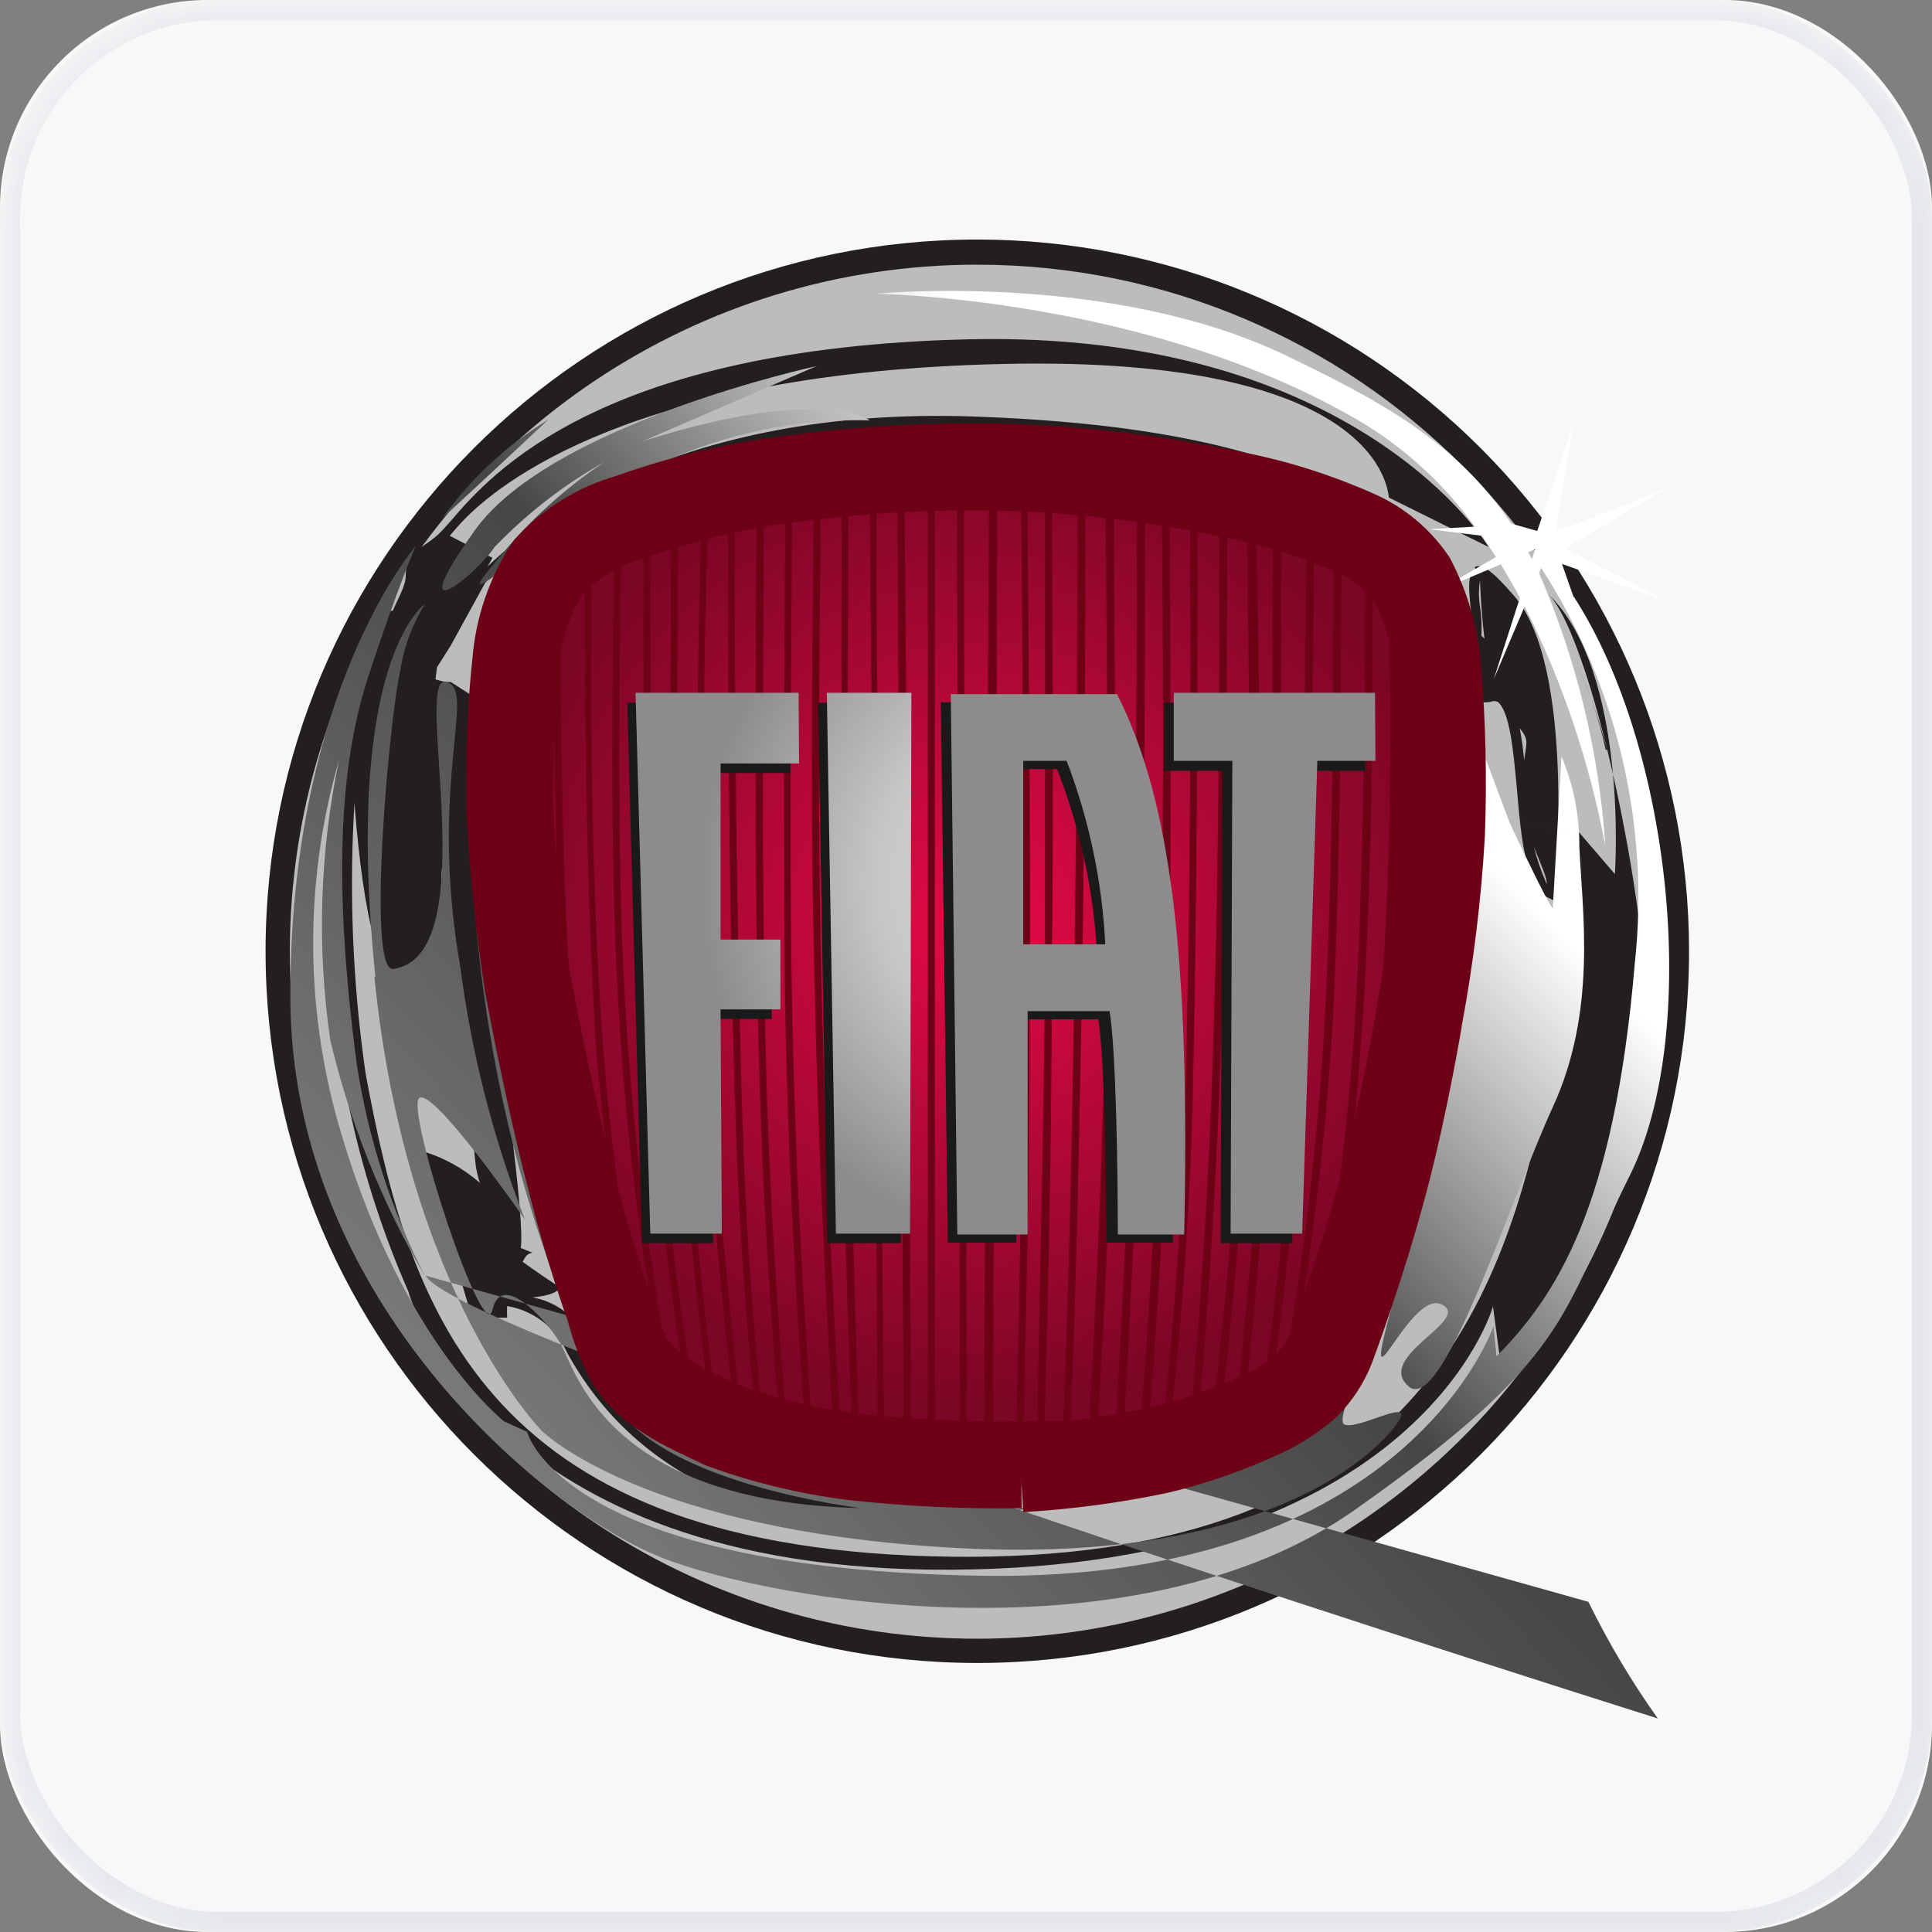 <svg xmlns="http://www.w3.org/2000/svg" xmlns:xlink="http://www.w3.org/1999/xlink" width="48" height="48" viewBox="0 0 48 48">
    <rect x="0" y="0" width="48" height="48" fill="#808080" stroke="none"/>
    <defs>
        <radialGradient id="svt0or18ud" cx="50.133%" cy="45.61%" r="50.738%" fx="50.133%" fy="45.61%" gradientTransform="matrix(1 0 0 .931 0 .032)">
            <stop offset="0%" stop-color="#E60A47"/>
            <stop offset="100%" stop-color="#7C0626"/>
        </radialGradient>
        <radialGradient id="qg793v98ke" cx="264.398%" cy="34.712%" r="225.645%" fx="264.398%" fy="34.712%" gradientTransform="matrix(1 0 0 .302 0 .242)">
            <stop offset="0%" stop-color="#D3D1D2"/>
            <stop offset="50%" stop-color="#C9C7C8"/>
            <stop offset="100%" stop-color="#8D8B8C"/>
        </radialGradient>
        <radialGradient id="eyyv1oajpf" cx="285.015%" cy="34.712%" r="436.246%" fx="285.015%" fy="34.712%" gradientTransform="matrix(1 0 0 .156 0 .293)">
            <stop offset="0%" stop-color="#D3D1D2"/>
            <stop offset="50%" stop-color="#C9C7C8"/>
            <stop offset="100%" stop-color="#8D8B8C"/>
        </radialGradient>
        <radialGradient id="h3ce7by9hg" cx="-10050.538%" cy="7921.973%" r="131.613%" fx="-10050.538%" fy="7921.973%" gradientTransform="matrix(1 0 0 .373 0 49.68)">
            <stop offset="0%" stop-color="#D3D1D2"/>
            <stop offset="50%" stop-color="#C9C7C8"/>
            <stop offset="100%" stop-color="#8D8B8C"/>
        </radialGradient>
        <radialGradient id="3h1vsuj9th" cx="-8551.599%" cy="7928.09%" r="113.229%" fx="-8551.599%" fy="7928.09%" gradientTransform="matrix(1 0 0 .434 0 44.89)">
            <stop offset="0%" stop-color="#D3D1D2"/>
            <stop offset="50%" stop-color="#C9C7C8"/>
            <stop offset="100%" stop-color="#8D8B8C"/>
        </radialGradient>
        <linearGradient id="ax0btpj7wc" x1="-24.353%" x2="66.376%" y1="66.008%" y2="-23.789%">
            <stop offset="0%" stop-color="#8C8C8C"/>
            <stop offset="50%" stop-color="#464646"/>
            <stop offset="75%" stop-color="#FFF"/>
            <stop offset="100%" stop-color="#FFF"/>
        </linearGradient>
        <rect id="t91evxsy2a" width="48" height="48" x="0" y="0" rx="5.16"/>
    </defs>
    <g fill="none" fill-rule="evenodd">
        <g>
            <g>
                <g transform="translate(-616 -1528) translate(552 1208) translate(64 320)">
                    <mask id="dbtu8h2vwb" fill="#fff">
                        <use xlink:href="#t91evxsy2a"/>
                    </mask>
                    <use fill="#F7F8F9" xlink:href="#t91evxsy2a"/>
                    <g mask="url(#dbtu8h2vwb)">
                        <g fill-rule="nonzero">
                            <path fill="#231F20" d="M35.829 18.49c0 9.767-7.917 17.683-17.683 17.683S.463 28.257.463 18.491C.463 8.725 8.38.808 18.146.808c4.69 0 9.187 1.863 12.503 5.18 3.317 3.315 5.18 7.813 5.18 12.503" transform="translate(6.135 5.143)"/>
                            <path fill="#BDBCBC" d="M35.204 18.49c.004 6.906-4.153 13.134-10.532 15.779-6.379 2.644-13.723 1.185-18.606-3.698-4.883-4.883-6.343-12.227-3.698-18.606C5.013 5.585 11.24 1.429 18.146 1.433c9.418.006 17.052 7.64 17.058 17.058" transform="translate(6.135 5.143)"/>
                            <path fill="#231F20" d="M4.418 9.903s-1.897.301-1.897.312c0 .011-.097 9.698 1.628 9.256 1.142-.538.528-6.853.528-6.002.042 2.07.233 4.133.57 6.175.518 3.437.292 3.868.54 4.6-.413-.36-.898-.628-1.423-.786l1.228 4.138h.873c-.005-.097-.005-.194 0-.29.658.11 1.216.543 1.487 1.152 3.448 6.304 12.521 3.88 10.15 4.02l3.74-.453C10.894 33.9 8.836 28.846 8.286 27.844c-.443-.62-1.219-.91-1.96-.733 0 0 1.519.065 1.454-.345.474.464-1.185-.743-1.185-.743l.086.258c.258 0 .14-.247.41-.301l-.292-.119s.184-.323-.635-5.84c-.301-2.174-.42-4.369-.356-6.562.036-.411.01-.825-.075-1.229l-.669-.43h-.129c-.152-.03-.3-.076-.442-.14.05-.085.073-.183.065-.281v-.517-.992c-2.155 18.459.819-2.069.453-1.67l.204-.237C6.217 6.81 9.72 4.105 18.75 3.901c9.547-.227 9.59 3.232 9.623 3.319l2.478 1.228S27.618 3.06 17.92 3.287c-9.138.215-11.853 3.34-12.866 4.525l-.205.227c-.42.452-.905.463-.905 1.131 0 .356-.399.84-.377 1.142 1.174 2.07.776 1.078.948-.355l-.097-.054zm26.109-.884c-.205.086-.172.431-.13.894.052.34.052.685 0 1.024l.238.065c.054-.357.054-.72 0-1.078-.036-.214-.036-.432 0-.646 0 0 .075 2.64.614 3.232.862 1.002.431.42.431 2.155 0 .863.636 1.854.614 2.156-.334-.75-.503-1.562-.495-2.382-.097-1.077-.173-2.026-.56-2.338.473-.42-1.175-2.608-1.078-1.078-.118-.595-.298-1.177-.54-1.735-1.077-1.756-3.458-3.803-11.572-4.083-7.435-.259-11.12 2.79-12.069 3.728l.119-.216-1.207-.625-.345 3.621.517-.819.852-1.552c.13-.15 3.653-4.191 12.122-3.89 9.03.313 10.668 2.877 11.38 3.977.284.503.457 1.061.506 1.637.107.69.204 1.337.97 1.229.058-.026.124-.026.183 0 .301.248.387 1.217.474 2.155.107 1.25.215 2.424.786 2.715l.162.076v-.183c0-.227.517-5.625-1.013-7.392-.603-.7-.819-.798-.98-.722l.021.075zm3.233 4.472c-.154-.716-.386-1.413-.69-2.08.297.67.538 1.361.722 2.07l-.032.01zm-.69-2.08l-.108-.237.108.237zm-.743-1.8c2.015 1.951 1.659 6.962 1.659 6.962l-.98-1.142v4.86l-.68 1.379c-1.206 6.465-4.073 12.165-15.322 11.853C5.754 33.21 4.008 27.219 2.952 21.55c-.576-3.97-.423-8.013.453-11.928-2.017 5.637-1.801 11.832.603 17.316 0 0 1.886 6.993 13.513 6.918 11.627-.076 13.437-6.541 13.437-6.541l.216 1.627c1.95-2.113 3.186-4.786 3.534-7.64.42-2.629-1.207-10.527-2.381-11.691zm.657 1.542l-.065-.13.065.13" transform="translate(6.135 5.143)"/>
                            <g fill="url(#ax0btpj7wc)" transform="translate(6.135 5.143) translate(1.078 2.02)">
                                <g>
                                    <path d="M32.66 13.82L3.772 5.716s1.541-1.422 2.64-2.456c-1.034.635-1.932 1.47-2.64 2.456l28.89 8.104zm-.409 18.814c.494 1.012 1.07 1.981 1.724 2.898 0 0-29.665-9.331-30.613-11.002l28.89 8.104zm-.366-24.956l-.291-.83 2.554.905L31.68 6.46l2.51-1.487-2.758 1.077.442-2.683-.894 2.662-.647-.183c-1.358-2.026-3.233-3.039-5.582-4.17C20.366-.436 14.536.135 14.536.135S21.422.22 26.68 3.367c1.076.661 2.01 1.53 2.748 2.554l-1.132.065 1.304.161.356.528-1.509.873 1.627-.69c.166.274.324.55.475.83l-.647 2.015.765-1.8c.941 1.88 1.616 3.883 2.004 5.949-.157-2.337-.715-4.63-1.648-6.778l.054-.13c1.879 2.909 2.7 6.375 2.327 9.817-.517 6.12-1.972 8.287-3.437 9.774l-.076-.744s-2.155 6.347-12.661 6.196C6.724 31.837 5.883 28.41 5.883 28.41l-.57-.259s-2.49-1.94-4.03-7.09c-.927-3.038-.953-6.28-.076-9.332-.476 2.283-.55 4.632-.216 6.94.49 2.075 1.29 4.066 2.371 5.905-.853-1.668-1.432-3.461-1.713-5.313-.582-4.407-.442-7.392.29-9.622.733-2.23 1.175-3.233 1.175-3.233S0 9.973 0 17.58c0 7.608 6.368 12.834 9.224 13.955 2.855 1.12 11.853 2.607 17.24-1.197 5.388-3.803 5.054-4.773 6.81-8.286 1.757-3.513 1.078-10.592-1.39-14.396v.022zm-1.035-.949l-.097-.172.173-.076-.076.248zM5.097 6.406c.795-.825 1.706-1.529 2.704-2.09-.99.662-1.876 1.468-2.629 2.392-1.39 1.638.517-.151 3.071-1.864 1.868-1.077 3.997-1.618 6.153-1.563 0 0-1.174-.894-5.636.517l4.31-1.864S6.466 3.367 4.58 6.018c-1.886 2.65.075 1.078.517.377v.011zm22.025-.237c.808.84 1.39 1.584 1.39 1.584-.295-.655-.779-1.207-1.39-1.584zM2.09 17.128c.809 7.909 4.17 11.27 4.17 11.27s2.565 2.533 10.539 2.91c7.974.377 10.538-2.758 10.776-3.232.237-.475-1.078.301-1.39.15-.313-.15 1.174-2.909 1.174-2.909-.808 2.985.442-.453 1.24-.075.797.377-1.66 1.293-.82 2.036.84.744 2.49-4.547 3.589-6.94 1.099-2.391.732-4.848.657-6.465.007-.769-.144-1.532-.442-2.24l-.215 3.727s.15.518-1.078-2.09l-.948-2.532c-.658 11.637-3.298 16.045-3.298 16.045s-.948 2.909-8.62 2.984c-7.672.076-8.782-1.94-8.782-1.94-2.49-3.232-3.955-10.3-3.588-14.923.366-4.623 0-5.895 3.297-7.317 2.659-.941 5.446-1.468 8.265-1.562 5.98-.173 8.987 1.013 10.463 2.08l-.539-.583C25.463 4.445 15.27 2.29 9.924 4.445 4.58 6.6 4.214 8.55 4.536 14.67c.324 6.12 2.274 11.196 3.589 13.135 1.314 1.94 6.045 2.5 6.045 2.5-6.369-.15-7.101-3.502-7.468-4.105-.366-.604-1.465-1.79-1.68-.82-.216.97-2.156-4.956-1.822-5.258.334-.301 2.63 3.017 2.63 3.017-.788-2.017-1.327-4.123-1.606-6.27-.808-4.624.442-6.94-.366-7.091-.809-.151 1.002 6.82-1.304 7.133-.658.086-.108-6.174.183-7.435.088-.583.298-1.14.614-1.638 0 0-2.047 1.347-1.239 9.256"/>
                                </g>
                            </g>
                            <path fill="url(#svt0or18ud)" stroke="#6D0115" stroke-width="2.162" d="M19.224 31.346c1.144-.067 2.282-.218 3.405-.453.901-.215 1.779-.521 2.618-.916h0c.391-.18.754-.415 1.078-.7.266-.267.475-.586.614-.937 0 0 .754-2.005 1.314-4.117.518-1.95.873-4.094.873-4.116.278-1.492.462-3 .55-4.515.053-1.39.02-2.783-.097-4.17-.066-.752-.278-1.484-.625-2.155-.347-.506-.829-.906-1.39-1.153h0c-.984-.439-2.014-.764-3.071-.97-1.852-.391-3.734-.618-5.625-.679-2.023-.048-4.045.081-6.045.388h0c-1.134.184-2.249.473-3.33.862h0c-.769.216-1.463.641-2.004 1.229-.461.703-.739 1.51-.808 2.349h0c-.1.93-.15 1.865-.151 2.801v.852c.075 1.443.222 2.881.442 4.31 0 0 .485 2.683 1.077 4.924.41 1.66.938 3.136.949 3.147h0c.108.44.267.867.474 1.271.161.28.377.526.635.722h0c.208.161.427.305.658.431.452.248 1.077.517 1.077.528 1.026.368 2.088.625 3.168.765 1.403.156 2.813.224 4.224.205l-.01.097z" transform="translate(6.135 5.143)"/>
                            <g fill="#6D0115">
                                <path d="M4.72 23.458l-.13-.054h-.064v-.075c-.52-2.927-.84-5.887-.96-8.857-.193-4.59-.193-10.216-.172-12.931v-.248l.162-.054v.194c0 2.705 0 8.373.172 12.985.122 2.996.45 5.98.98 8.933v.097l.012.01z" transform="translate(6.135 5.143) translate(6.465 6.465)"/>
                                <path d="M5.248 23.706l-.184-.075v-.119c-.226-1.648-.635-5.01-.84-9.32-.205-4.58-.172-10.324-.14-12.931v-.183h.162v.161c0 2.597-.076 8.373.14 12.93.194 4.397.625 7.813.85 9.419v.118h.012zM9.17.366c0 5.065.162 19.687.194 23.922v.356h-.162v-.345c0-4.235-.161-18.814-.194-23.9V.248h.173L9.17.366zM11.347.302c0 4.44.064 19.137.075 24.105v.377h-.172v-.388c0-5.032-.065-19.763-.076-24.116V.162h.162l.01.14zM12.176.323c0 4.935-.097 19.73-.118 24.084v.377h-.205v-.27c0-4.31.097-19.256.119-24.18V.172h.172v.194l.032-.043zM14.428 24.32c.119-1.982.345-6.185.442-10.937.097-4.752 0-10.355 0-12.93V.29h.205v.215c0 2.619.065 8.082 0 12.931-.065 4.849-.313 8.89-.431 10.894v.291h-.205v-.27l-.01-.032zM20.129 22.36c-.078.107-.165.208-.259.3l.075-.42c.517-2.601.877-5.231 1.078-7.876.27-3.901.302-9.235.291-12.263v-.29l.194.118v.388c0 3.06 0 8.254-.302 12.068-.18 2.615-.514 5.216-1.002 7.791v.205l-.075-.022zM22.057 15.818c.14-1.142.28-2.424.367-3.771.205-2.974.205-6.347.183-8.491v-.323c.08.182.149.369.205.56v.334c0 2.155 0 5.226-.183 7.963 0 .582-.087 1.142-.14 1.692l-.065.603c-.13.647-.291 1.433-.474 2.23l.097-.753.01-.044z" transform="translate(6.135 5.143) translate(6.465 6.465)"/>
                                <path d="M19.396 23.016l-.226.14.064-.344c.546-2.996.906-6.022 1.078-9.062.226-4.31.226-9.332.205-11.929v-.366l.204.075v.345c0 2.608 0 7.65-.204 11.853-.18 2.99-.54 5.965-1.078 8.911l-.043.377zM16.96 23.857c.162-1.713.453-5.258.583-9.547.161-4.806.161-10.506.14-13.254V.668h.204v.41c0 2.769 0 8.437-.15 13.232-.14 4.256-.42 7.79-.582 9.515v.215l-.205.065v-.248h.01zM16.26 24.019c.173-1.455.464-4.31.571-7.953.173-5.387.151-12.08.13-15.193V.528h.194v.366c0 3.136 0 9.838-.13 15.15-.118 3.61-.388 6.412-.57 7.888v.27h-.206v-.27l.011.087zM15.7 24.137c.14-1.54.366-4.59.485-8.297.15-5.183.118-11.745.075-15.172V.42h.205v.324c0 3.458.075 9.935-.075 15.085-.108 3.653-.334 6.67-.475 8.233v.28h-.204v-.27l-.011.065zM15.086 24.266c.118-1.8.334-5.56.43-9.59.13-5.388.13-11.336.13-14.126V.334h.205v.237c0 2.823 0 8.76-.13 14.084-.097 3.987-.312 7.693-.42 9.525v.27h-.205l-.01-.184zM14.364.453c0 2.866 0 9.353-.13 14.902-.064 3.836-.183 7.187-.258 8.922v.356h-.183v-.313c.075-1.724.194-5.107.258-8.986.097-5.571.119-12.101.13-14.935V.216h.172v.226l.01.01zM13.534.323c0 2.522.054 7.468 0 12.133 0 5.043-.14 9.86-.194 11.929v.29h-.172v-.247c0-2.036.161-6.896.194-11.993V.15h.161V.3l.011.022zM12.93.312c0 2.9.087 8.082.054 12.931 0 4.547-.118 8.911-.172 11.185v.237h-.172v-.28c.054-2.284.15-6.627.172-11.153 0-4.87 0-10.02-.054-12.93V.086h.173v.226zM6.983 24.256H6.81v-.108c-.14-1.509-.42-4.914-.539-8.911C6.121 10.14 6.174 3.77 6.207.776v-.13h.172v.13c0 2.985-.086 9.375.065 14.482.118 4.04.41 7.478.539 8.965v.108-.075zM5.851 23.91l-.172-.064v-.14c-.259-2.155-.755-6.735-.905-11.616-.13-4.127 0-8.739.053-11.056V.862H5v.15c-.076 2.296-.194 6.951-.065 11.11.162 4.946.668 9.612.916 11.692v.097z" transform="translate(6.135 5.143) translate(6.465 6.465)"/>
                                <g>
                                    <path d="M1.078 12.187c-.205-.991-.324-1.713-.324-1.735v-.43C.636 8.533.528 6.874.506 5.451V.68C.556.48.617.287.69.097v5.355c0 1.8.194 3.987.344 5.711l.044 1.024z" transform="translate(6.135 5.143) translate(6.465 6.465) translate(0 3.233)"/>
                                </g>
                                <g>
                                    <path d="M1.465 18.566c-.118-.334-.247-.743-.387-1.174L.98 16.81C.715 15.345.528 13.866.42 12.38.074 8.211.064 3.394.085.83V.356L.248.194v.442c0 2.51 0 7.456.334 11.734.132 1.74.363 3.47.69 5.183l.183 1.013h.01z" transform="translate(6.135 5.143) translate(6.465 6.465) translate(1.078 2.155)"/>
                                </g>
                                <g>
                                    <path d="M2.295 20.473c-.469-2.323-.796-4.673-.98-7.036C.97 9.008.99 3.804 1.024 1.228V.7L.85.797v.442c0 2.586 0 7.79.291 12.22.196 2.356.535 4.699 1.013 7.014l.216 1.003.118.118.097.086-.29-1.207z" transform="translate(6.135 5.143) translate(6.465 6.465) translate(1.078 1.078)"/>
                                </g>
                                <path d="M6.39 23.997c-.151-1.39-.431-4.224-.539-7.629C5.668 10.754 5.646 3.75 5.657.84V.7h-.172V.82c0 2.92 0 9.913.194 15.517.107 3.33.377 6.11.528 7.543v.118l.172.054.01-.054zM2.845 1.487l-.173.065V1.8c-.054 2.618-.129 7.855.076 11.292.178 3.3.58 6.583 1.207 9.828v.15l.194.119v-.183c-.64-3.272-1.05-6.585-1.229-9.914-.205-3.459-.13-8.75-.075-11.346v-.259M7.08.453h-.173v.14c0 2.726-.065 8.124 0 12.844.086 4.493.356 8.62.517 10.614v.28h.173v-.248c-.151-1.993-.431-6.142-.517-10.678-.087-4.73 0-10.13 0-12.855V.399v.054zM7.79.366h-.172v.14c0 2.22-.107 6.821 0 11.412.097 5.215.377 10.129.507 12.295v.258h.172v-.29c-.13-2.156-.41-7.08-.506-12.296-.097-4.59 0-9.202 0-11.41V.365zM8.47.29h-.162v12.414c0 4.87.194 9.386.27 11.53v.302h.172v-.291c-.076-2.155-.216-6.8-.27-11.53-.054-4.892 0-9.935 0-12.306L8.47.291zM9.924.183h-.226V.28c0 4.375.13 19.3.162 24.127v.29h.172v-.29c0-4.828-.13-19.784-.162-24.148l.054-.076zM10.625.15h-.173v24.634h.173v-.42V.15zM17.521 23.63c.237-2.025.679-6.228.862-11.26.14-3.75 0-8.771 0-11.292v-.27h.205v.28c.075 2.533.183 7.543 0 11.24-.183 5.031-.625 9.223-.862 11.26v.237l-.216.064v-.312l.011.054z" transform="translate(6.135 5.143) translate(6.465 6.465)"/>
                                <path d="M18.318 23.34c.194-1.767.54-5.259.744-9.623.194-4.18.183-9.59.162-12.456v-.183l-.205-.054v.248c0 2.855 0 8.275-.162 12.467-.205 4.407-.56 7.941-.754 9.698v.312l.205-.097.01-.312zM18.976 22.952c.237-1.584.56-4.17.743-7.478.27-4.914.323-11.185.323-14.009v-.183l-.194-.064V1.4c0 2.77-.053 9.094-.323 14.008-.194 3.437-.528 6.099-.765 7.65v.302l.216-.107.054-.356-.054.054zM20.732 20.904s.183-.495.399-1.206l.086-.55c.27-1.832.56-4.105.754-6.584.259-3.286.194-7.295.13-9.698v-.452l-.227-.259v.366c.076 2.371.14 6.563-.118 9.979-.227 2.866-.571 5.484-.884 7.424l-.15.927.01.053z" transform="translate(6.135 5.143) translate(6.465 6.465)"/>
                            </g>
                            <g>
                                <g fill="#1A1A1A">
                                    <path d="M4.418 8.319L4.418 6.584 2.931 6.584 2.931 2.209 4.881 2.209 4.871.463.83.463 1.196 13.89 2.963 13.89 2.931 8.319zM5.571.463L5.797 13.89 7.629 13.89 7.661.463zM17.349 13.89L17.726 2.155 19.159 2.155 19.148.463 14.17.463 14.17 2.155 15.614 2.155 15.571 13.89zM10.43 6.67V2.112h1.078c.57 1.457.904 2.996.992 4.558h-2.07zm-1.637 7.209h1.702v-5.55h2.037c.162.981.194 4.009.205 5.55h1.648c.151-6.853-.323-10.776-1.66-13.426H8.62l.173 13.426z" transform="translate(6.135 5.143) translate(8.62 11.853)"/>
                                </g>
                                <g>
                                    <path fill="url(#qg793v98ke)" d="M3.691 6.347L2.204 6.347 2.204 1.972 4.154 1.972 4.143 0.216 0.092 0.216 0.458 13.653 2.236 13.653 2.204 8.082 3.691 8.082z" transform="translate(6.135 5.143) translate(8.62 11.853) translate(.943)"/>
                                    <path fill="url(#eyyv1oajpf)" d="M6.945 0.216L4.844 0.216 5.07 13.653 6.912 13.653z" transform="translate(6.135 5.143) translate(8.62 11.853) translate(.943)"/>
                                    <path fill="url(#h3ce7by9hg)" d="M14.876 13.653L16.654 13.653 17.031 1.907 18.475 1.907 18.464 0.216 13.464 0.216 13.464 1.907 14.919 1.907z" transform="translate(6.135 5.143) translate(8.62 11.853) translate(.943)"/>
                                    <path fill="url(#3h1vsuj9th)" d="M9.725 6.465V1.907h1.077c.559 1.46.883 2.998.96 4.558H9.724zm-1.638 7.21h1.746v-5.55h2.036c.162.98.205 4.008.205 5.55h1.649c.15-6.854-.324-10.776-1.67-13.427H7.924l.162 13.426z" transform="translate(6.135 5.143) translate(8.62 11.853) translate(.943)"/>
                                </g>
                            </g>
                        </g>
                    </g>
                    <rect width="47.5" height="47.5" x=".25" y=".25" stroke="#E5E7EA" stroke-width=".5" mask="url(#dbtu8h2vwb)" rx="5.16"/>
                </g>
            </g>
        </g>
    </g>
</svg>
